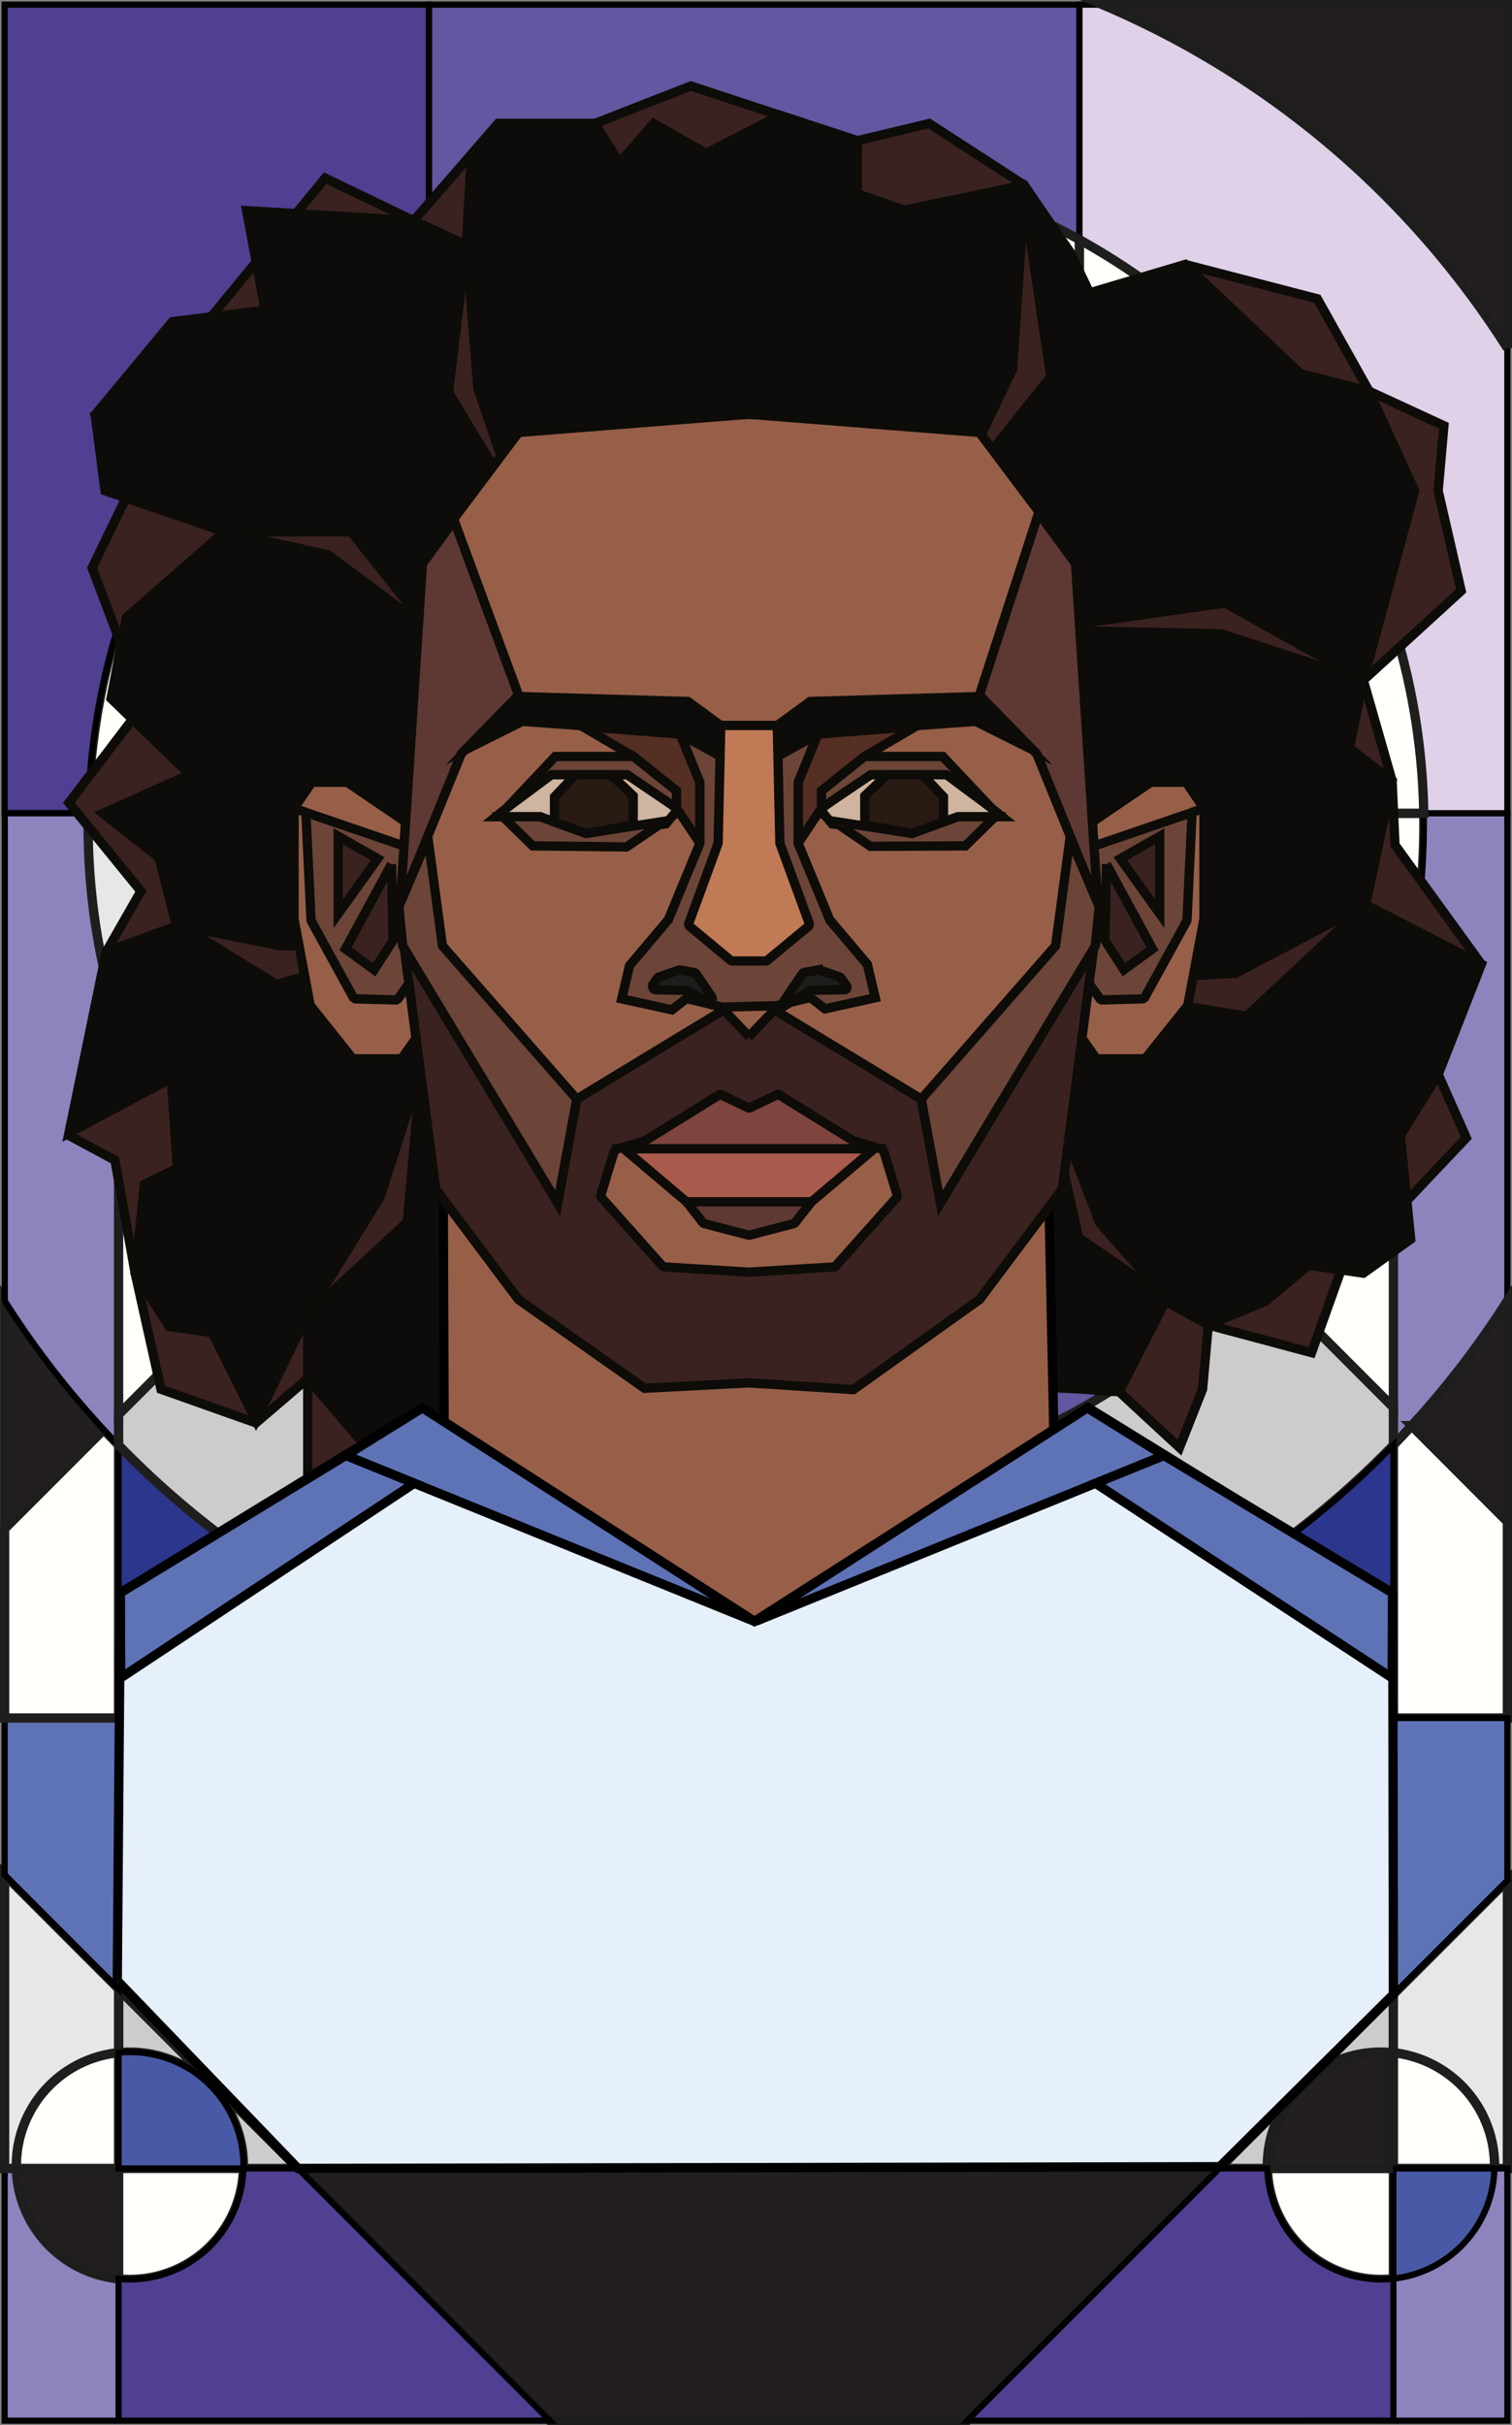 <svg xmlns="http://www.w3.org/2000/svg" viewBox="0 0 488.91 783.72"><rect x="0" y="0" width="488.91" height="783.72" fill="#808080" stroke="none"/><defs><style>.cls-1{fill:none;}.cls-1,.cls-13,.cls-2,.cls-3,.cls-7,.cls-9{stroke:#1e1e1c;}.cls-1,.cls-10,.cls-11,.cls-12,.cls-13,.cls-14,.cls-15,.cls-17,.cls-18,.cls-19,.cls-2,.cls-20,.cls-22,.cls-24,.cls-25,.cls-26,.cls-28,.cls-29,.cls-3,.cls-30,.cls-4,.cls-5,.cls-6,.cls-7,.cls-8,.cls-9{stroke-miterlimit:10;}.cls-1,.cls-13,.cls-14,.cls-15,.cls-16,.cls-17,.cls-18,.cls-19,.cls-2,.cls-20,.cls-21,.cls-22,.cls-23,.cls-24,.cls-25,.cls-26,.cls-27,.cls-28,.cls-29,.cls-3,.cls-30,.cls-7,.cls-9{stroke-width:3px;}.cls-2{fill:#fffffc;}.cls-3{fill:#cdcbcb;}.cls-4{fill:#8d83bd;}.cls-10,.cls-11,.cls-12,.cls-16,.cls-17,.cls-18,.cls-4,.cls-5,.cls-6,.cls-8{stroke:#010101;}.cls-10,.cls-11,.cls-12,.cls-4,.cls-5,.cls-6,.cls-8{stroke-width:2px;}.cls-5{fill:#6456a1;}.cls-6{fill:#ded1e8;}.cls-7{fill:#231e21;}.cls-8{fill:#513f92;}.cls-9{fill:#e6e7e7;}.cls-10{fill:#485aa5;}.cls-11,.cls-18{fill:#5e73b6;}.cls-12{fill:#2c368c;}.cls-13{fill:#d4ecf3;}.cls-14{fill:#3a2220;}.cls-14,.cls-15,.cls-20,.cls-21,.cls-22,.cls-23,.cls-24,.cls-25,.cls-26,.cls-27,.cls-28,.cls-29,.cls-30{stroke:#0d0c08;}.cls-15{fill:#0e0b0d;}.cls-16,.cls-21{fill:#975f48;}.cls-16,.cls-21,.cls-23,.cls-27{stroke-linejoin:bevel;}.cls-17{fill:#e6f0fb;}.cls-19,.cls-20{fill:#6c4538;}.cls-19{stroke:#1d1d1b;}.cls-22{fill:#886246;}.cls-23{fill:#5e3933;}.cls-24{fill:#cfb49f;}.cls-25{fill:#552f24;}.cls-26{fill:#291a14;}.cls-27{fill:#c17a56;}.cls-28{fill:#a85b4c;}.cls-29{fill:#7e443e;}.cls-30{fill:#1d1d1b;}</style></defs><title>Marcelo</title><g id="Layer_2" data-name="Layer 2"><g id="Layer_1-2" data-name="Layer 1"><path class="cls-1" d="M405.77,410A215.42,215.42,0,0,1,244.46,482.4V444.18A177.38,177.38,0,0,0,378.7,382.93Z"/><path class="cls-1" d="M424.77,670.24l-7.85,7.85A36.52,36.52,0,0,1,424.77,670.24Z"/><path class="cls-1" d="M405.77,410A215.42,215.42,0,0,1,244.46,482.4V444.18A177.38,177.38,0,0,0,378.7,382.93Z"/><path class="cls-1" d="M38.35,642.7l58,58H78.71c0-.29,0-.59,0-.88A36.72,36.72,0,0,0,42,663.11c-1.22,0-2.44.06-3.64.18Z"/><path class="cls-1" d="M394.27,700.72l22.65-22.63a36.59,36.59,0,0,0-7.14,21.75c0,.29,0,.59,0,.88Z"/><path class="cls-1" d="M424.77,670.24l-7.85,7.85A36.52,36.52,0,0,1,424.77,670.24Z"/><path class="cls-1" d="M450.56,644.46v18.88a33.72,33.72,0,0,0-4-.23,36.61,36.61,0,0,0-21.73,7.11Z"/><path class="cls-1" d="M405.77,410A215.42,215.42,0,0,1,244.46,482.4V444.18A177.38,177.38,0,0,0,378.7,382.93Z"/><path class="cls-1" d="M38.35,642.7l58,58H78.71c0-.29,0-.59,0-.88A36.72,36.72,0,0,0,42,663.11c-1.22,0-2.44.06-3.64.18Z"/><path class="cls-1" d="M394.27,700.72l22.65-22.63a36.59,36.59,0,0,0-7.14,21.75c0,.29,0,.59,0,.88Z"/><path class="cls-1" d="M424.77,670.24l-7.85,7.85A36.52,36.52,0,0,1,424.77,670.24Z"/><path class="cls-1" d="M450.56,644.46v18.88a33.72,33.72,0,0,0-4-.23,36.61,36.61,0,0,0-21.73,7.11Z"/><path class="cls-2" d="M460.4,266.45A215.08,215.08,0,0,1,405.77,410L378.7,382.93a177.08,177.08,0,0,0,43.48-116.48c0-1.21,0-2.44,0-3.65h38.23C460.39,264,460.4,265.24,460.4,266.45Z"/><path class="cls-3" d="M424.79,670.22a36.61,36.61,0,0,1,21.73-7.11,33.72,33.72,0,0,1,4,.23V644.46Zm-7.87,7.87,7.85-7.85A36.52,36.52,0,0,0,416.92,678.09Zm0,0-22.65,22.63h15.52c0-.29,0-.59,0-.88A36.59,36.59,0,0,1,416.92,678.09ZM96.35,700.72l-58-58v20.59c1.2-.12,2.42-.18,3.64-.18a36.72,36.72,0,0,1,36.73,36.73c0,.29,0,.59,0,.88Z"/><path class="cls-4" d="M487.41,262.8V420.36a287.61,287.61,0,0,1-30.94,40.38q-2.91,3.19-5.91,6.26V331.09a216,216,0,0,0,9.84-64.64c0-1.21,0-2.44,0-3.65Z"/><path class="cls-5" d="M405.77,410A215.42,215.42,0,0,1,244.46,482.4V444.18A177.38,177.38,0,0,0,378.7,382.93Z"/><path class="cls-2" d="M138.68,78.14v45.49A177.46,177.46,0,0,0,66.77,262.8H28.53A215.86,215.86,0,0,1,138.68,78.14Z"/><path class="cls-6" d="M487.41,112.54V262.8h-27A215.88,215.88,0,0,0,349,77.43V1.5h7.52A288.59,288.59,0,0,1,487.41,112.54Z"/><path class="cls-7" d="M487.41,1.5v111A288.59,288.59,0,0,0,356.47,1.5Z"/><path class="cls-8" d="M138.68,1.5V78.14A215.86,215.86,0,0,0,28.53,262.8H1.5V1.5Z"/><path class="cls-2" d="M450.56,555.17v89.29l-25.77,25.76,0,0a36.52,36.52,0,0,0-7.85,7.85l-22.65,22.63H96.35l-58-58V555.17Z"/><path class="cls-9" d="M487.41,607.64v93.08h-4.17c0-.29,0-.59,0-.88a36.72,36.72,0,0,0-32.69-36.5V644.46Z"/><path class="cls-2" d="M483.25,699.84c0,.29,0,.59,0,.88H450.56V663.34A36.72,36.72,0,0,1,483.25,699.84Z"/><path class="cls-2" d="M450.56,700.72v35.62a33.72,33.72,0,0,1-4,.23,36.73,36.73,0,0,1-36.73-35.85Z"/><path class="cls-10" d="M483.24,700.72a36.72,36.72,0,0,1-32.68,35.62V700.72Z"/><path class="cls-4" d="M487.41,700.72v81.5H450.56V736.34a36.72,36.72,0,0,0,32.68-35.62Z"/><polygon class="cls-7" points="394.27 700.72 312.73 782.22 177.81 782.22 96.35 700.72 394.27 700.72"/><path class="cls-4" d="M38.35,736.39v45.83H1.5v-81.5H5.28A36.73,36.73,0,0,0,38.35,736.39Z"/><path class="cls-7" d="M38.35,700.72v35.67A36.73,36.73,0,0,1,5.28,700.72Z"/><path class="cls-2" d="M78.71,700.72A36.72,36.72,0,0,1,42,736.57a33.86,33.86,0,0,1-3.64-.18V700.72Z"/><path class="cls-2" d="M38.35,663.29v37.43H5.28c0-.29,0-.59,0-.88A36.73,36.73,0,0,1,38.35,663.29Z"/><path class="cls-9" d="M38.35,642.7v20.59A36.73,36.73,0,0,0,5.26,699.84c0,.29,0,.59,0,.88H1.5v-94.9Z"/><polygon class="cls-11" points="38.35 555.17 38.35 642.7 1.5 605.82 1.5 555.17 38.35 555.17"/><path class="cls-2" d="M38.35,467v88.17H1.5V494l32-32C35.12,463.64,36.73,465.33,38.35,467Z"/><path class="cls-7" d="M33.54,461.93l-32,32v-73.6A287.45,287.45,0,0,0,33.54,461.93Z"/><path class="cls-4" d="M38.35,331.13V467c-1.62-1.67-3.23-3.36-4.81-5.07a287.45,287.45,0,0,1-32-41.57V262.8h27c0,1.21,0,2.44,0,3.65A215.89,215.89,0,0,0,38.35,331.13Z"/><path class="cls-2" d="M84.24,411.25,38.35,457.12v-126A215.5,215.5,0,0,0,84.24,411.25Z"/><path class="cls-5" d="M244.46,444.18V482.4A215.45,215.45,0,0,1,84.24,411.25l27.09-27.07A177.23,177.23,0,0,0,244.46,444.18Z"/><path class="cls-2" d="M460.37,262.8H422.14A177.44,177.44,0,0,0,349,122.69V77.43A215.88,215.88,0,0,1,460.37,262.8Z"/><path class="cls-5" d="M349,1.5V77.43a216.21,216.21,0,0,0-210.27.71V1.5Z"/><path class="cls-2" d="M349,77.43v45.26a177.74,177.74,0,0,0-210.27.94V78.14A216.21,216.21,0,0,1,349,77.43Z"/><path class="cls-9" d="M422.18,266.45A177.08,177.08,0,0,1,378.7,382.93L258.62,262.8H422.14C422.17,264,422.18,265.24,422.18,266.45Z"/><path class="cls-9" d="M378.7,382.93a177.71,177.71,0,0,1-267.37,1.25L232.77,262.8h25.85Z"/><path class="cls-9" d="M232.77,262.8,111.33,384.18a177,177,0,0,1-44.6-117.73c0-1.21,0-2.44,0-3.65Z"/><path class="cls-2" d="M487.41,491.7v63.47H450.56V467q3-3.08,5.91-6.26Z"/><path class="cls-7" d="M487.41,420.36V491.7l-30.94-31A287.61,287.61,0,0,0,487.41,420.36Z"/><path class="cls-2" d="M450.56,331.09V454.83L405.77,410A215.55,215.55,0,0,0,450.56,331.09Z"/><path class="cls-3" d="M450.56,454.83V467a286.73,286.73,0,0,1-206.1,87V482.4A215.42,215.42,0,0,0,405.77,410Z"/><path class="cls-12" d="M450.56,467v88.17H244.46V554A286.73,286.73,0,0,0,450.56,467Z"/><path class="cls-12" d="M244.46,554v1.15H38.35V467A286.7,286.7,0,0,0,244.46,554Z"/><path class="cls-9" d="M111.33,384.18,84.24,411.25A215.07,215.07,0,0,1,28.5,266.45c0-1.21,0-2.44,0-3.65H66.77c0,1.21,0,2.44,0,3.65A177,177,0,0,0,111.33,384.18Z"/><path class="cls-10" d="M78.72,699.84c0,.29,0,.59,0,.88H38.35V663.29c1.2-.12,2.42-.18,3.64-.18A36.72,36.72,0,0,1,78.72,699.84Z"/><path class="cls-7" d="M448.1,663.42H449v37.29H411.55a28.86,28.86,0,0,1-.18-3.36C411.37,678.61,427.81,663.42,448.1,663.42Z"/><path class="cls-8" d="M177.8,782.22H38.35V736.39a33.86,33.86,0,0,0,3.64.18,36.72,36.72,0,0,0,36.72-35.85H96.35Z"/><path class="cls-13" d="M422.14,262.8H66.77a177.72,177.72,0,0,1,355.37,0Z"/><path class="cls-3" d="M244.46,482.4V554A286.7,286.7,0,0,1,38.35,467v-9.88l45.89-45.87A215.45,215.45,0,0,0,244.46,482.4Z"/><path class="cls-8" d="M450.56,736.34v45.88H312.73l81.54-81.5h15.52a36.73,36.73,0,0,0,36.73,35.85A33.72,33.72,0,0,0,450.56,736.34Z"/><polygon class="cls-11" points="487.41 555.17 487.41 607.64 450.56 644.46 450.56 555.17 487.41 555.17"/><polyline class="cls-14" points="152.44 449.73 135.4 460.73 123.59 478.41 99.51 478.41 99.51 445.47 82.77 459.8 52.06 448.93 43.69 411.42 37.17 374.93 22.29 366.91 34.39 307.5 45.55 287.99 22.29 259.41 46.48 227.63 29.78 183.51 41.83 158.59 30.77 134.03 62.3 109.66 105.13 57.56 133.74 71.32 161.08 39.91 192.37 39.91 223.37 27.79 277.21 45.47 300.46 39.91 331.17 59.81 346.05 96.55 383.26 85.47 425.96 96.55 442.7 126.41 466.89 137.57 465.03 158.59 472.47 190.93 440.84 219.83 450.14 252.32 451.07 273.05 478.99 311.57 465.03 347.17 474.14 367.67 433.62 410.48 424.1 437.1 390.71 428.17 388.85 448.93 381.4 467.77 361.87 449.73 347.91 448.76 242.69 443.85 152.44 449.73"/><polyline class="cls-15" points="152.44 449.73 117.89 466.93 99.51 445.47 99.51 424.68 82.77 459.01 68.59 430.62 54.72 428.64 43.69 411.42 46.69 382.74 57.36 377.51 55.38 348.45 22.29 366.12 34.39 307.5 57.11 299.25 51.42 277.15 33.28 262.84 61.33 250.29 35.89 225.7 40.9 199.52 72.55 171.84 33.97 158.59 30.77 134.03 55.73 103.95 85.75 100.24 79.75 68.07 133.74 71.32 150.77 79.16 152.44 49.84 161.08 39.91 192.37 39.91 200.34 52.6 211.35 39.91 228.37 49.55 252.2 37.26 277.21 45.47 277.21 62.61 292.39 67.89 331.17 59.81 346.05 81.5 352.35 94.67 383.26 85.47 420.46 120.7 442.7 126.41 457.44 158.59 440.84 219.83 436.32 241.76 450.14 252.32 441.6 292.36 478.99 311.57 465.03 347.17 452.82 366.91 456.14 400.45 440.84 411.42 423.1 408.84 409.24 420.47 390.71 428.17 376.89 420.47 361.87 449.73 239.53 439.63 152.44 449.73"/><path class="cls-14" d="M80.69,173.65l25.24,5.61a.86.86,0,0,1,.35.16l26.91,20a.92.92,0,0,0,1.26-1.31l-20.62-25.89a.92.92,0,0,0-.72-.34H80.89A.92.92,0,0,0,80.69,173.65Z"/><polygon class="cls-14" points="150.77 79.16 145.03 126.79 167.65 164.22 154.53 125.52 150.77 79.16"/><path class="cls-14" d="M330.64,71.92l-3.19,47.17a.84.84,0,0,1-.08.31l-18.25,38.09a.85.85,0,0,0,1.42.9l29-36.41a.86.86,0,0,0,.17-.66l-7.39-49.47A.85.85,0,0,0,330.64,71.92Z"/><polyline class="cls-14" points="334.72 203.56 396.15 194.88 440.84 219.83 394.85 204.81 334.72 203.56"/><path class="cls-14" d="M66,303.73l22.8,14a1.55,1.55,0,0,0,1.21.17l31.57-8.73a1.54,1.54,0,0,0-.38-3l-30.4-.59-.27,0-23.43-4.65A1.53,1.53,0,0,0,66,303.73Z"/><path class="cls-14" d="M340.66,318.13l62.4,10.27,32.43-30.33a1.13,1.13,0,0,0-1.29-1.82l-34.59,18.21-58.95,3.67"/><polygon class="cls-14" points="99.51 424.68 131.73 394.86 136.09 345.69 122.87 386.91 99.51 424.68"/><polygon class="cls-14" points="376.89 419.29 355.64 395.26 336.64 345.81 348.78 399.93 376.89 419.29"/><polygon class="cls-16" points="143.25 366.86 143.75 496.95 242.53 558.11 341.23 484.6 338.17 340.71 143.25 366.86"/><polyline class="cls-17" points="37.92 640.39 38.92 514.73 136.61 454.94 243.95 523.94 351.93 454.95 450.35 515.65 450.56 644.46 394.41 700.16 96.35 700.72 38.36 640.49"/><polygon class="cls-18" points="243.95 523.94 133.94 479.31 111.81 470.33 136.61 454.94 243.95 523.94"/><polygon class="cls-18" points="39.02 542.21 133.94 479.31 111.81 470.33 38.92 514.73 39.02 542.21"/><polygon class="cls-18" points="244.24 523.95 354.25 479.32 376.38 470.34 351.58 454.95 244.24 523.95"/><polygon class="cls-18" points="450.17 542.23 354.25 479.32 376.38 470.34 450.27 514.74 450.17 542.23"/><polygon class="cls-19" points="232.84 353.6 234.01 326.33 250.37 326.33 251.55 353.6 242.19 358.1 232.84 353.6"/><polygon class="cls-20" points="130.66 273.39 113.08 252.54 101.64 252.54 95.9 260.98 95.9 296.75 101.13 324.64 114.92 341.91 130.66 341.91 138.16 331.26 130.66 273.39"/><polygon class="cls-21" points="130.66 273.39 95.08 261.23 100.82 252.78 112.26 252.78 131.17 265.63 130.66 273.39"/><polygon class="cls-21" points="95.08 261.23 95.08 297 100.31 324.89 114.09 342.15 129.84 342.15 137.34 331.5 135.02 313.88 128.45 323.14 114.48 322.76 100.57 297.47 98.91 262.49 95.08 261.23"/><polyline class="cls-14" points="126.6 279.24 111.72 306.63 120.99 313.38 127.11 303.88 126.6 279.24"/><polygon class="cls-14" points="109.37 270.23 122.13 277.49 109.37 295.25 109.37 270.23"/><polygon class="cls-21" points="354.97 296.02 343.49 384.25 316.7 419.95 275.94 448.61 242.19 443.5 208.44 448.61 167.69 419.95 140.9 384.25 129.41 296.02 136.71 180.98 167.69 139.75 241.69 133.9 242.19 133.85 242.69 133.9 316.7 139.75 347.67 180.98 354.97 296.02"/><polygon class="cls-22" points="242.69 133.81 242.69 133.9 242.19 133.85 242.69 133.81"/><polygon class="cls-23" points="136.61 182.15 146.83 168.15 167.69 224.65 149.14 243.59 129.41 292.14 136.61 182.15"/><polygon class="cls-22" points="242.19 133.85 241.69 133.9 241.69 133.81 242.19 133.85"/><polygon class="cls-20" points="353.72 273.39 371.3 252.54 382.74 252.54 388.48 260.98 388.48 296.75 383.25 324.64 369.47 341.91 353.72 341.91 346.22 331.26 353.72 273.39"/><polygon class="cls-21" points="353.72 273.39 389.3 261.23 383.56 252.78 372.12 252.78 353.21 265.63 353.72 273.39"/><polygon class="cls-21" points="389.3 261.23 389.3 297 384.07 324.89 370.29 342.15 354.54 342.15 347.04 331.5 349.36 313.88 355.94 323.14 369.9 322.76 383.81 297.47 385.48 262.49 389.3 261.23"/><polyline class="cls-14" points="357.78 279.24 372.66 306.63 363.4 313.38 357.27 303.88 357.78 279.24"/><polygon class="cls-14" points="375.01 270.23 362.25 277.49 375.01 295.25 375.01 270.23"/><polygon class="cls-23" points="347.77 182.15 335.83 165.78 316.7 224.65 335.24 243.59 354.97 292.14 347.77 182.15"/><polygon class="cls-15" points="251.33 244.45 251.33 234.44 261.95 226.68 316.7 225.08 333.04 241.87 315.47 233.09 264.88 236.8 251.33 244.45"/><polygon class="cls-24" points="265.19 261.55 281.56 249.5 306.07 249.5 324.05 263.92 309.75 263.92 294.84 269.33 269.06 266.23 265.19 261.55"/><polygon class="cls-20" points="265.63 261.12 265.63 255.51 279.52 244.45 304.85 244.45 320.56 261.12 306.07 250.35 281.56 250.35 265.63 261.12"/><polygon class="cls-20" points="269.54 265.38 281.48 273.49 312.14 273.34 321.77 263.92 309.75 263.92 294.84 269.33 269.54 265.38"/><polygon class="cls-25" points="279.52 244.45 296.07 234.76 264.44 237.23 258.08 252.78 258.08 272.49 265.63 261.12 265.63 255.51 279.52 244.45"/><polygon class="cls-26" points="298.33 250.35 305.07 257.5 305.07 265.62 294.84 269.33 279.63 266.59 279.63 257.18 286.81 250.35 298.33 250.35"/><polygon class="cls-15" points="233.05 244.45 233.05 234.44 222.43 226.68 167.69 225.08 151.34 241.87 168.91 233.09 219.5 236.8 233.05 244.45"/><polygon class="cls-24" points="219.19 261.55 202.82 249.5 178.31 249.5 160.33 263.92 174.63 263.92 189.54 269.33 215.32 266.23 219.19 261.55"/><polygon class="cls-20" points="218.75 261.12 218.75 255.51 204.86 244.45 179.53 244.45 163.83 261.12 178.31 250.35 202.82 250.35 218.75 261.12"/><polygon class="cls-20" points="214.84 265.38 202.6 273.69 172.24 273.34 162.62 263.92 174.63 263.92 189.54 269.33 214.84 265.38"/><polygon class="cls-25" points="204.86 244.45 188.31 234.76 219.94 237.23 226.31 252.78 226.31 272.49 218.75 261.12 218.75 255.51 204.86 244.45"/><polygon class="cls-26" points="186.05 250.35 179.31 257.5 179.31 265.62 189.54 269.33 204.75 266.59 204.75 257.18 197.57 250.35 186.05 250.35"/><polyline class="cls-20" points="267.93 296.88 280.47 311.69 283.01 322.43 266.78 326 262.04 322.34 251.02 325 233.77 325.44 233.01 325.33 221.99 322.67 217.26 326.33 201.03 322.76 203.56 312.02 216.1 297.21 226.31 272.49 226.31 252.78 219.94 237.24 233.06 244.45 233.06 234.44 251.33 234.44 251.33 244.45 264.44 237.24 258.08 252.78 258.08 272.49 268.28 297.21 280.82 312.02"/><polygon class="cls-27" points="261.87 298.95 247.88 310.54 236.5 310.54 222.51 298.95 232.21 272.49 233.06 234.44 251.33 234.44 252.18 272.49 261.87 298.95"/><polyline class="cls-14" points="242.31 335.04 242.19 334.92 250.37 326.33 297.9 355.17 304.07 388.36 354.54 299.47 343.49 384.25 316.7 419.95 275.94 449.05 242.19 446.86 208.44 448.61 167.69 419.95 140.9 384.25 129.85 299.47 180.32 388.36 186.49 355.17 234.01 326.33 242.19 334.92 242.07 335.04"/><polyline class="cls-21" points="242.07 358.04 232.84 353.6 208.6 368.6 198.76 371.53 194.15 386.64 214.44 409.38 242.19 411.1 269.95 409.38 290.24 386.64 285.62 371.53 275.78 368.6 251.55 353.6 242.31 358.04"/><polygon class="cls-28" points="282.71 371.2 262.39 388.36 221.99 388.36 201.67 371.2 282.71 371.2"/><polygon class="cls-20" points="138.38 270.77 143.06 305.63 186.49 355.17 180.31 388.79 130.22 305.64 128.97 293 138.38 270.77"/><polygon class="cls-20" points="346 270.77 341.32 305.63 297.9 355.17 304.07 388.79 354.17 305.64 355.41 293 346 270.77"/><path class="cls-29" d="M279.63,371.21H204.75a.56.56,0,0,1-.2-1.09l4-1.51.1,0,23.92-14.81a.58.58,0,0,1,.54,0L242,358a.57.57,0,0,0,.48,0l8.84-4.25a.58.58,0,0,1,.54,0l23.92,14.81.1,0,4,1.51A.56.56,0,0,1,279.63,371.21Z"/><polygon class="cls-23" points="262.39 388.36 256.93 395.33 242.31 399.15 242.19 399.18 242.07 399.15 227.45 395.33 221.99 388.36 262.39 388.36"/><path class="cls-30" d="M230.07,322l-4.93-7.25a1.16,1.16,0,0,0-.75-.5l-4.26-.79a1.22,1.22,0,0,0-.6,0l-6.41,2.22a1.16,1.16,0,0,0-.57.43l-1.34,1.9a1.17,1.17,0,0,0,.94,1.85L222,320a1.06,1.06,0,0,1,.58.17l5.9,3.49A1.17,1.17,0,0,0,230.07,322Z"/><path class="cls-30" d="M253.55,323.35l5.94-8.75a.8.8,0,0,1,.52-.34l4.51-.84a1,1,0,0,1,.41,0l6.61,2.29a.81.81,0,0,1,.39.29l1.81,2.58a.8.8,0,0,1-.65,1.26l-10.66.12a.81.81,0,0,0-.4.12l-7.4,4.38A.8.8,0,0,1,253.55,323.35Z"/></g></g></svg>